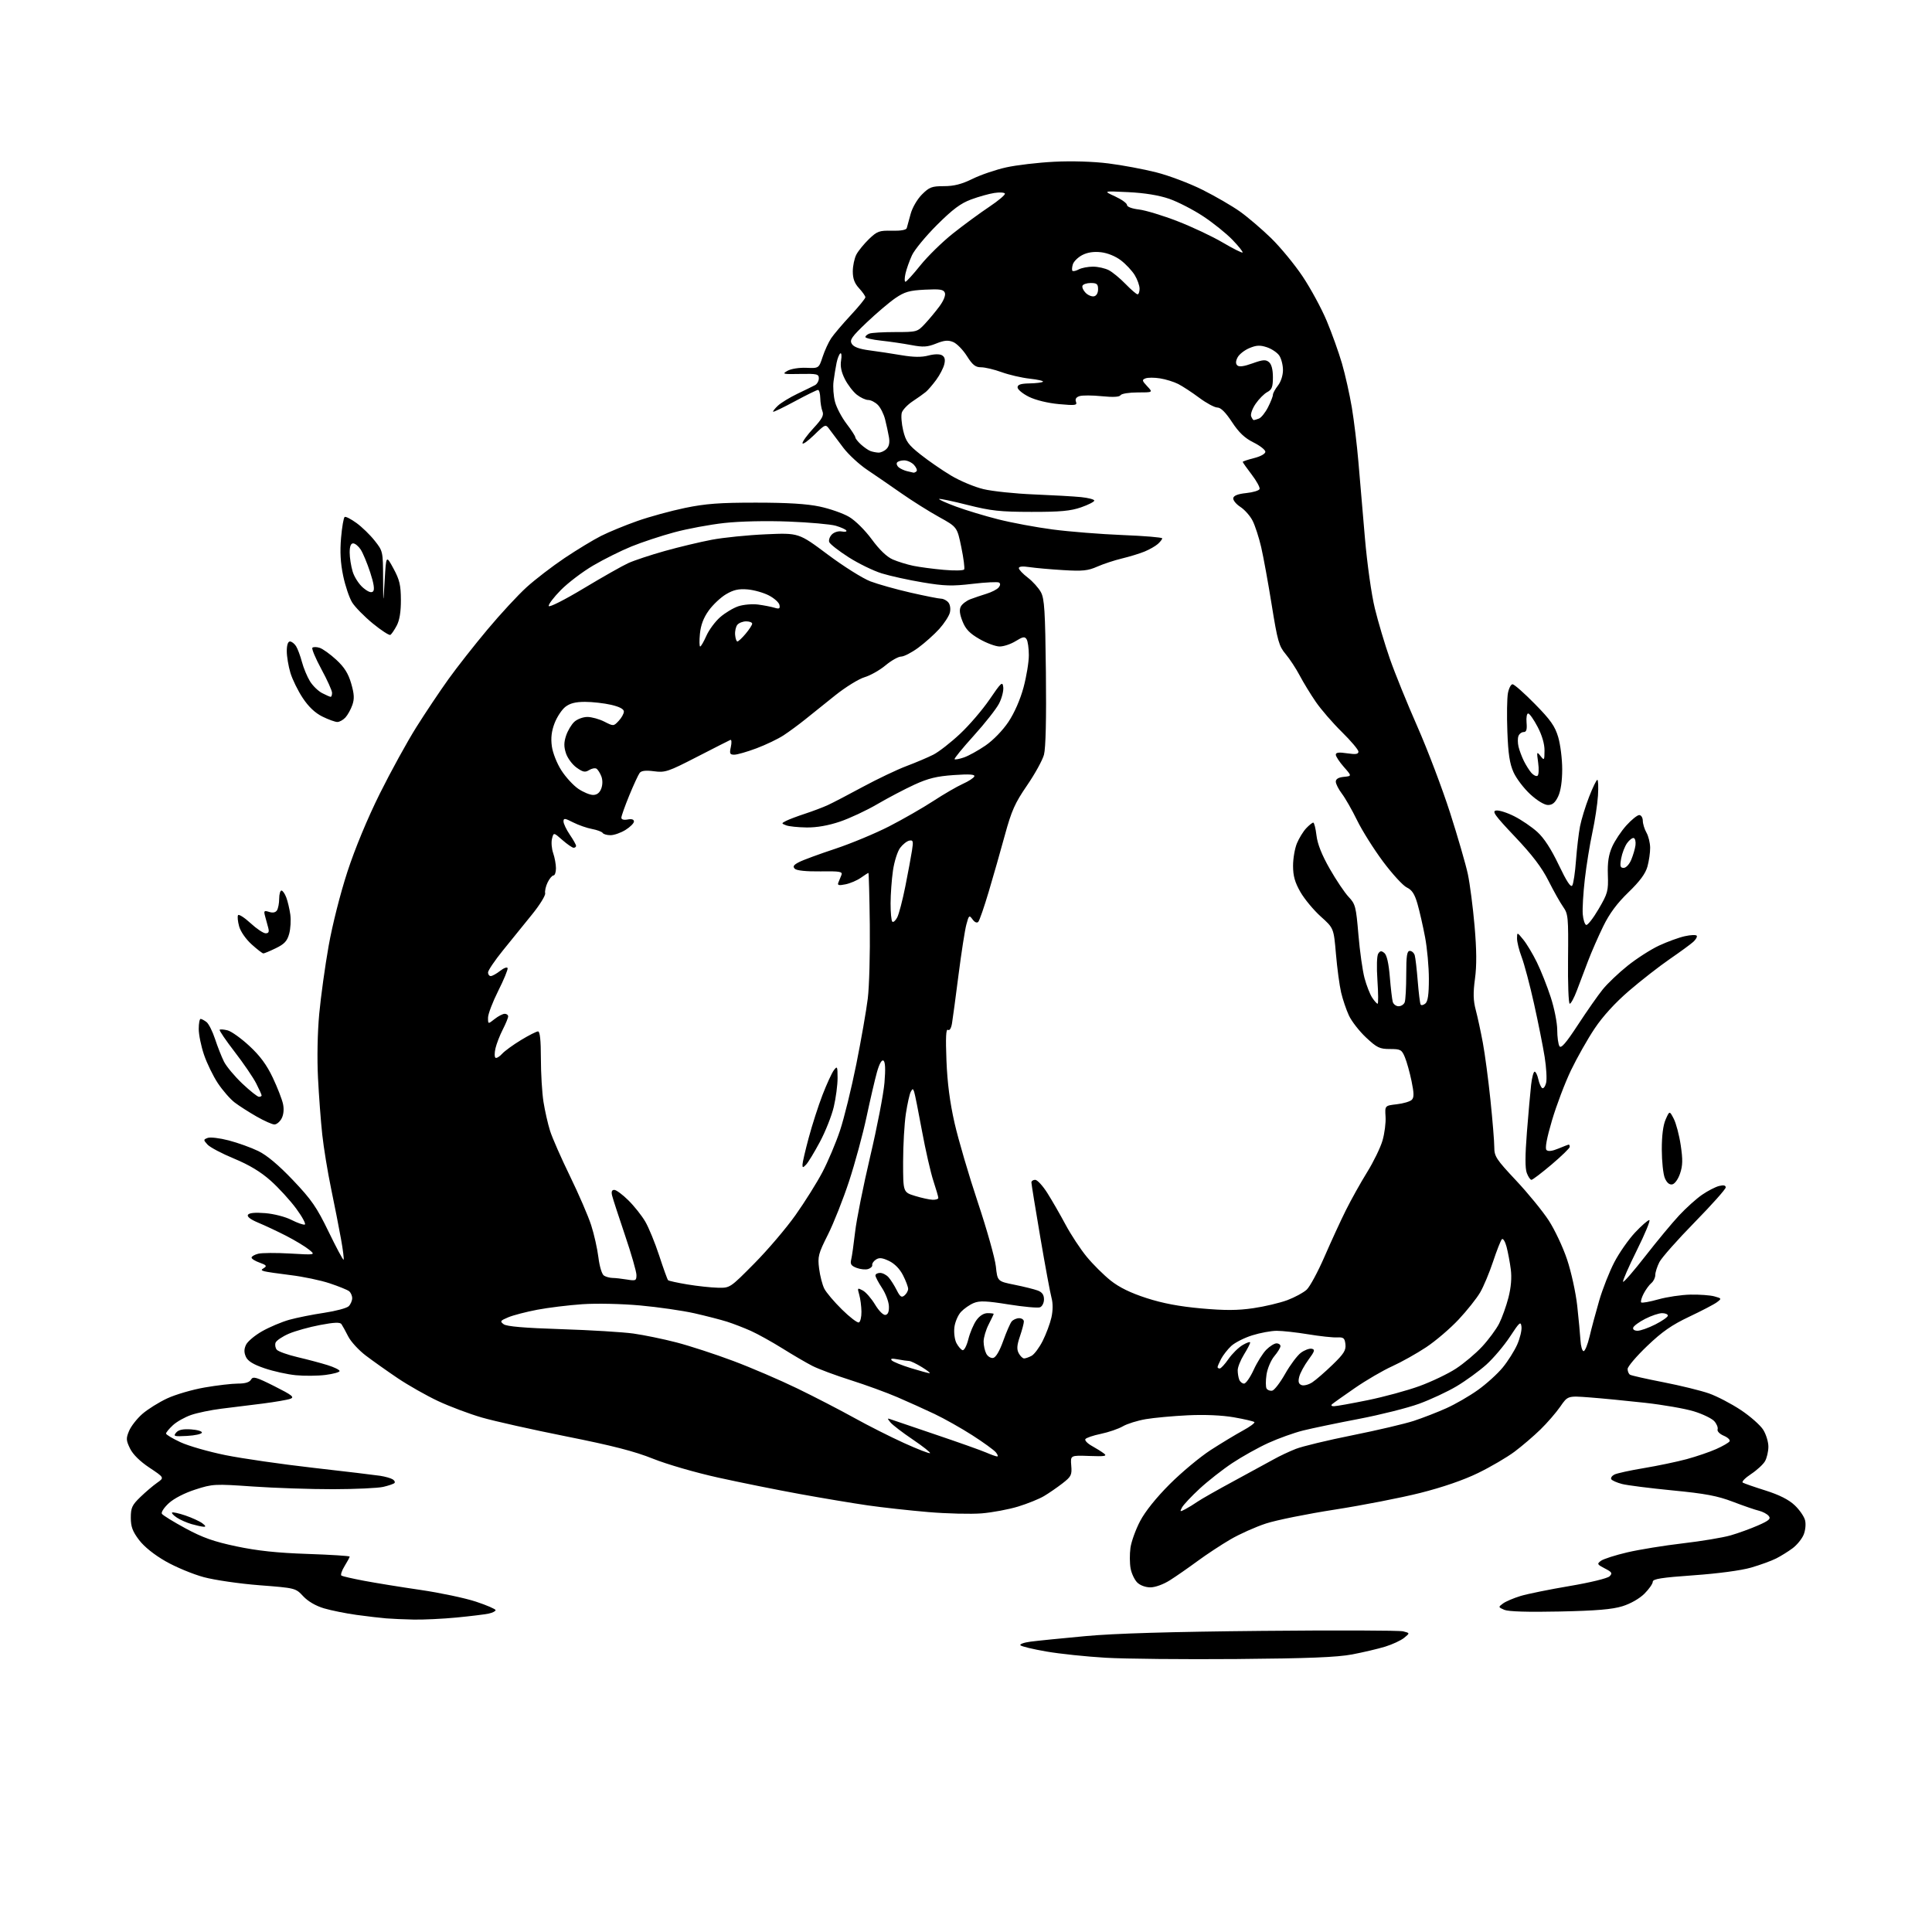 <?xml version="1.0" encoding="UTF-8" standalone="no"?>
<svg 
  version="1.1" 
  xmlns="http://www.w3.org/2000/svg" 
  xmlns:xlink="http://www.w3.org/1999/xlink" 
  xmlns:svg="http://www.w3.org/2000/svg"
  xmlns:rdf="http://www.w3.org/1999/02/22-rdf-syntax-ns#"
  xmlns:cc="http://creativecommons.org/ns#"
  xmlns:dc="http://purl.org/dc/elements/1.1/"
  viewBox="0 0 768 768"
  width="768"
  height="768"
>
<style>svg {background-color: white; }</style>"
<path stroke="none" fill="black" fill-rule="evenodd" d="M491.50,659.49C470.60,659.66 447.20,659.43 439.50,658.98C431.80,658.53 421.23,657.42 416.00,656.51C410.77,655.61 406.12,654.50 405.66,654.04C405.19,653.59 406.99,652.93 409.66,652.58C412.32,652.23 422.15,651.24 431.50,650.38C443.18,649.30 465.16,648.65 501.76,648.30C531.05,648.02 556.25,648.10 557.76,648.48C560.50,649.17 560.50,649.17 558.15,651.08C556.86,652.12 553.48,653.69 550.65,654.56C547.82,655.43 541.90,656.82 537.50,657.66C531.48,658.79 520.09,659.25 491.50,659.49zM164.50,643.81C160.65,643.73 155.70,643.51 153.50,643.33C151.30,643.15 146.01,642.53 141.74,641.95C137.48,641.36 131.65,640.19 128.79,639.34C125.54,638.38 122.44,636.57 120.54,634.54C117.50,631.28 117.49,631.27 103.15,630.16C95.26,629.55 85.29,628.10 80.99,626.94C76.70,625.78 69.89,622.96 65.87,620.66C61.31,618.06 57.33,614.87 55.28,612.17C52.69,608.75 52.00,606.89 52.00,603.30C52.00,599.37 52.50,598.28 55.76,595.13C57.82,593.13 60.83,590.57 62.44,589.44C65.36,587.39 65.36,587.39 59.43,583.44C55.65,580.93 52.85,578.17 51.70,575.83C50.11,572.56 50.06,571.78 51.31,568.81C52.07,566.97 54.44,563.95 56.55,562.09C58.67,560.23 63.13,557.44 66.45,555.89C69.78,554.34 76.50,552.38 81.38,551.54C86.27,550.69 92.21,550.00 94.58,550.00C97.49,550.00 99.19,549.48 99.79,548.41C100.57,547.03 101.78,547.37 109.09,551.04C116.12,554.58 117.16,555.40 115.43,556.04C114.29,556.46 109.34,557.31 104.43,557.94C99.52,558.56 92.12,559.48 88.00,559.98C83.88,560.49 78.46,561.61 75.97,562.47C73.48,563.33 70.21,565.17 68.72,566.56C67.22,567.95 66.00,569.43 66.00,569.86C66.00,570.28 68.59,571.84 71.75,573.31C74.91,574.78 82.96,577.09 89.63,578.44C96.30,579.79 112.05,582.06 124.63,583.49C137.21,584.92 149.13,586.34 151.11,586.65C153.10,586.96 155.34,587.59 156.08,588.05C156.83,588.51 157.15,589.18 156.80,589.53C156.45,589.89 154.44,590.57 152.33,591.06C150.22,591.55 141.26,591.96 132.41,591.98C123.55,591.99 109.22,591.51 100.55,590.91C85.30,589.85 84.55,589.89 77.66,592.11C73.39,593.48 69.16,595.66 67.11,597.54C65.22,599.27 63.98,601.16 64.35,601.75C64.71,602.34 68.94,604.95 73.75,607.55C80.60,611.26 85.00,612.81 94.00,614.71C102.31,616.46 110.15,617.30 122.25,617.71C131.46,618.02 139.00,618.50 139.00,618.77C139.00,619.04 138.09,620.74 136.97,622.55C135.85,624.36 135.30,626.07 135.74,626.34C136.18,626.61 140.23,627.54 144.73,628.39C149.24,629.24 159.32,630.88 167.15,632.02C174.97,633.16 184.89,635.26 189.19,636.68C193.48,638.10 197.00,639.62 197.00,640.05C197.00,640.49 195.76,641.11 194.25,641.43C192.74,641.76 187.00,642.46 181.50,642.99C176.00,643.52 168.35,643.88 164.50,643.81zM620.00,640.60C607.39,640.87 599.62,640.63 598.00,639.94C595.55,638.88 595.54,638.83 597.48,637.40C598.57,636.60 601.72,635.26 604.48,634.42C607.24,633.59 616.00,631.81 623.95,630.47C632.12,629.09 639.01,627.41 639.82,626.61C641.06,625.37 640.80,624.95 637.93,623.47C634.86,621.88 634.75,621.66 636.42,620.43C637.42,619.71 642.11,618.20 646.86,617.09C651.61,615.98 661.56,614.36 668.97,613.50C676.37,612.64 684.92,611.21 687.97,610.33C691.01,609.45 695.92,607.67 698.87,606.37C703.26,604.44 704.03,603.74 703.08,602.60C702.44,601.83 700.70,600.90 699.21,600.54C697.72,600.19 693.05,598.58 688.84,596.97C682.70,594.63 677.91,593.72 664.84,592.46C655.85,591.58 646.83,590.44 644.79,589.91C642.75,589.38 640.83,588.53 640.51,588.02C640.20,587.52 640.74,586.68 641.72,586.17C642.70,585.66 648.00,584.50 653.50,583.59C659.00,582.67 666.65,581.07 670.50,580.03C674.35,578.98 679.62,577.19 682.21,576.03C684.80,574.88 687.19,573.50 687.53,572.95C687.87,572.41 686.83,571.41 685.23,570.73C683.59,570.04 682.52,568.93 682.77,568.19C683.01,567.47 682.41,566.01 681.44,564.93C680.47,563.86 676.84,562.10 673.38,561.04C669.92,559.97 661.11,558.43 653.80,557.62C646.48,556.81 636.61,555.85 631.85,555.49C623.21,554.84 623.21,554.84 620.22,559.17C618.57,561.55 615.04,565.63 612.36,568.24C609.69,570.85 605.05,574.82 602.05,577.07C599.05,579.31 592.53,583.13 587.55,585.55C581.78,588.36 573.44,591.23 564.56,593.47C556.89,595.40 541.64,598.37 530.67,600.08C519.70,601.78 507.35,604.27 503.23,605.62C499.11,606.97 492.75,609.81 489.11,611.94C485.47,614.06 479.57,617.95 476.01,620.57C472.44,623.20 467.52,626.62 465.07,628.17C462.49,629.81 459.21,631.00 457.30,631.00C455.36,631.00 453.20,630.20 452.06,629.06C450.99,627.99 449.80,625.48 449.43,623.48C449.06,621.48 449.03,617.81 449.37,615.32C449.71,612.84 451.44,608.03 453.22,604.65C455.25,600.78 459.64,595.32 465.03,589.93C469.75,585.22 477.05,579.15 481.24,576.43C485.44,573.72 491.20,570.24 494.04,568.69C496.89,567.15 498.95,565.62 498.63,565.30C498.32,564.98 494.65,564.13 490.48,563.40C485.74,562.58 478.90,562.28 472.20,562.60C466.32,562.88 458.80,563.57 455.50,564.13C452.20,564.69 448.08,565.97 446.35,566.98C444.61,567.99 440.68,569.34 437.61,569.98C434.55,570.61 431.77,571.56 431.45,572.08C431.13,572.59 432.28,573.80 434.01,574.76C435.74,575.72 437.90,577.07 438.82,577.77C440.22,578.83 439.24,579.00 433.00,578.77C425.50,578.50 425.50,578.50 425.84,582.60C426.15,586.33 425.84,586.95 422.34,589.67C420.23,591.30 416.93,593.58 415.00,594.72C413.07,595.87 408.44,597.74 404.71,598.88C400.97,600.02 394.45,601.24 390.21,601.59C385.97,601.93 376.43,601.70 369.00,601.07C361.57,600.44 350.77,599.25 345.00,598.42C339.23,597.59 327.07,595.56 318.00,593.91C308.93,592.26 294.30,589.32 285.50,587.37C276.63,585.42 265.10,582.08 259.62,579.88C252.26,576.92 243.45,574.66 225.12,571.00C211.58,568.30 196.45,564.91 191.51,563.48C186.56,562.04 178.75,559.10 174.15,556.95C169.55,554.79 162.35,550.71 158.14,547.88C153.94,545.05 148.21,540.99 145.41,538.86C142.61,536.74 139.46,533.31 138.42,531.25C137.37,529.19 136.17,526.99 135.74,526.37C135.17,525.55 132.91,525.63 127.23,526.71C122.98,527.51 117.39,529.07 114.82,530.17C112.25,531.28 109.88,532.88 109.55,533.72C109.23,534.56 109.44,535.83 110.02,536.53C110.61,537.23 114.33,538.56 118.29,539.49C122.26,540.42 127.64,541.85 130.25,542.67C132.86,543.49 135.00,544.54 135.00,545.01C135.00,545.47 132.46,546.17 129.37,546.56C126.27,546.95 120.98,547.00 117.62,546.67C114.25,546.35 108.65,545.11 105.18,543.92C100.70,542.40 98.53,541.07 97.76,539.38C96.98,537.67 96.98,536.33 97.77,534.62C98.36,533.30 101.25,530.87 104.18,529.20C107.10,527.54 111.97,525.48 115.00,524.63C118.03,523.79 124.27,522.54 128.87,521.86C133.47,521.17 137.86,520.00 138.62,519.24C139.38,518.48 140.00,517.04 140.00,516.05C140.00,515.06 139.44,513.80 138.75,513.26C138.06,512.72 134.58,511.31 131.02,510.13C127.45,508.94 120.48,507.48 115.52,506.88C110.56,506.28 105.84,505.58 105.03,505.34C103.73,504.95 103.73,504.78 105.03,503.98C106.18,503.27 105.79,502.83 103.25,501.94C101.46,501.31 100.00,500.41 100.00,499.92C100.00,499.44 101.19,498.74 102.64,498.38C104.09,498.01 109.82,497.98 115.39,498.30C125.50,498.89 125.50,498.89 122.78,496.70C121.28,495.49 117.23,493.05 113.78,491.27C110.32,489.50 105.33,487.15 102.68,486.05C99.60,484.77 98.11,483.63 98.56,482.90C99.03,482.14 101.38,481.92 105.42,482.24C108.87,482.52 113.44,483.69 115.85,484.93C118.22,486.13 120.60,486.97 121.16,486.78C121.71,486.60 120.18,483.75 117.76,480.46C115.34,477.17 110.77,472.17 107.60,469.35C103.64,465.82 99.11,463.09 93.05,460.57C88.20,458.57 83.45,456.05 82.48,454.98C80.81,453.13 80.81,453.01 82.56,452.34C83.56,451.95 87.34,452.40 90.94,453.34C94.55,454.28 99.83,456.18 102.67,457.56C106.09,459.22 110.75,463.13 116.46,469.13C123.85,476.90 125.88,479.84 130.64,489.66C133.70,495.97 136.37,500.96 136.58,500.75C136.80,500.54 136.33,496.79 135.54,492.43C134.76,488.07 132.99,479.10 131.62,472.50C130.25,465.90 128.66,456.23 128.10,451.00C127.53,445.77 126.77,435.65 126.41,428.50C126.01,420.78 126.21,410.42 126.90,403.00C127.54,396.12 129.22,383.98 130.64,376.00C132.12,367.65 135.29,355.14 138.11,346.50C141.14,337.24 146.06,325.38 150.97,315.50C155.35,306.70 161.90,294.77 165.54,289.00C169.17,283.23 174.89,274.68 178.25,270.00C181.60,265.32 188.58,256.44 193.76,250.26C198.93,244.07 205.94,236.50 209.34,233.42C212.73,230.34 219.52,225.13 224.43,221.83C229.34,218.54 235.87,214.58 238.93,213.04C241.99,211.49 248.47,208.83 253.31,207.12C258.16,205.41 266.71,203.07 272.31,201.91C280.47,200.22 286.09,199.80 300.50,199.81C313.02,199.81 320.74,200.28 325.86,201.37C329.91,202.23 335.16,204.07 337.52,205.46C339.99,206.91 343.84,210.73 346.54,214.39C349.57,218.53 352.53,221.37 354.87,222.39C356.87,223.26 360.52,224.39 363.00,224.91C365.48,225.42 370.93,226.15 375.13,226.52C379.32,226.90 382.98,226.83 383.27,226.36C383.55,225.89 383.04,221.90 382.13,217.50C380.48,209.50 380.48,209.50 373.26,205.50C369.29,203.30 362.54,199.06 358.27,196.07C354.00,193.08 347.91,188.90 344.75,186.78C341.58,184.66 337.31,180.72 335.25,178.01C333.19,175.31 330.75,172.06 329.83,170.80C328.17,168.50 328.17,168.50 323.58,172.96C321.06,175.41 319.00,176.85 319.00,176.17C319.00,175.48 320.97,172.80 323.37,170.21C326.80,166.51 327.57,165.07 326.94,163.50C326.50,162.40 326.11,160.04 326.07,158.25C326.03,156.46 325.63,155.00 325.17,155.00C324.72,155.00 320.59,157.02 316.00,159.50C311.42,161.97 307.51,163.85 307.33,163.67C307.16,163.49 308.02,162.40 309.25,161.25C310.49,160.09 313.98,157.97 317.00,156.52C320.02,155.08 323.18,153.53 324.00,153.09C324.82,152.64 325.50,151.43 325.50,150.39C325.50,148.69 324.74,148.52 318.04,148.65C311.18,148.79 310.77,148.69 313.04,147.40C314.43,146.61 317.67,146.09 320.50,146.21C325.50,146.42 325.50,146.42 327.00,141.87C327.82,139.37 329.35,136.05 330.38,134.49C331.42,132.94 334.91,128.82 338.13,125.36C341.36,121.89 344.00,118.65 344.00,118.17C344.00,117.69 342.87,116.08 341.50,114.59C339.70,112.65 339.00,110.78 339.00,107.90C339.00,105.70 339.64,102.69 340.41,101.20C341.19,99.72 343.45,96.95 345.42,95.04C348.70,91.90 349.52,91.60 354.57,91.72C358.07,91.80 360.24,91.41 360.45,90.67C360.63,90.03 361.32,87.50 361.99,85.05C362.68,82.52 364.63,79.17 366.50,77.30C369.42,74.38 370.42,74.00 375.24,74.00C379.22,74.00 382.27,73.22 386.59,71.10C389.84,69.50 395.86,67.45 399.96,66.54C404.06,65.63 412.65,64.62 419.05,64.30C426.05,63.94 434.61,64.21 440.58,64.96C446.04,65.64 454.62,67.24 459.65,68.52C464.68,69.79 472.97,72.92 478.06,75.48C483.15,78.03 489.84,81.91 492.91,84.10C495.98,86.28 501.54,91.03 505.26,94.64C508.97,98.26 514.62,105.11 517.81,109.88C521.00,114.65 525.31,122.59 527.38,127.53C529.45,132.46 532.18,140.10 533.46,144.50C534.74,148.90 536.50,156.78 537.38,162.00C538.25,167.22 539.42,176.90 539.98,183.50C540.53,190.10 541.70,203.74 542.57,213.80C543.47,224.20 545.17,236.30 546.51,241.80C547.81,247.14 550.50,256.17 552.49,261.87C554.48,267.58 559.42,279.74 563.46,288.90C567.49,298.06 573.32,313.41 576.41,323.03C579.49,332.64 582.68,343.65 583.50,347.50C584.31,351.35 585.51,360.59 586.16,368.04C586.99,377.60 587.04,383.77 586.33,389.04C585.56,394.73 585.63,397.69 586.64,401.50C587.37,404.25 588.63,410.10 589.45,414.50C590.27,418.90 591.63,429.12 592.47,437.22C593.31,445.32 594.00,453.76 594.00,455.99C594.00,459.69 594.73,460.81 602.66,469.26C607.43,474.34 613.27,481.50 615.65,485.16C618.03,488.82 621.32,495.81 622.95,500.70C624.59,505.60 626.40,513.85 626.97,519.05C627.54,524.25 628.12,530.42 628.26,532.77C628.39,535.11 628.95,537.06 629.50,537.10C630.05,537.13 631.11,534.53 631.87,531.33C632.62,528.12 634.35,521.67 635.71,517.00C637.07,512.33 639.79,505.44 641.74,501.71C643.69,497.97 647.39,492.69 649.95,489.96C652.51,487.23 655.06,485.00 655.62,485.00C656.18,485.00 653.95,490.41 650.67,497.01C647.38,503.62 644.92,509.26 645.20,509.53C645.48,509.81 649.48,505.19 654.09,499.27C658.70,493.35 664.73,486.08 667.49,483.13C670.24,480.18 674.34,476.49 676.60,474.94C678.85,473.39 681.89,471.82 683.35,471.45C685.15,471.00 686.00,471.18 686.00,472.02C686.00,472.70 680.44,478.94 673.64,485.88C666.84,492.82 660.54,499.94 659.64,501.70C658.74,503.46 658.00,505.77 658.00,506.83C658.00,507.89 657.30,509.34 656.43,510.05C655.57,510.77 654.19,512.67 653.36,514.27C652.53,515.87 652.10,517.43 652.40,517.73C652.70,518.03 655.77,517.49 659.21,516.52C662.66,515.55 668.41,514.70 671.99,514.63C675.57,514.56 679.85,514.87 681.50,515.33C684.42,516.14 684.44,516.20 682.50,517.66C681.40,518.49 676.45,521.07 671.50,523.41C664.55,526.70 660.74,529.35 654.75,535.08C650.48,539.16 647.00,543.26 647.00,544.19C647.00,545.12 647.43,546.15 647.96,546.47C648.48,546.80 654.44,548.14 661.21,549.46C667.97,550.78 676.12,552.78 679.32,553.90C682.52,555.02 688.23,558.00 692.01,560.51C695.79,563.02 699.81,566.58 700.94,568.41C702.07,570.24 702.98,573.26 702.96,575.12C702.95,576.98 702.35,579.54 701.65,580.80C700.95,582.07 698.45,584.38 696.10,585.94C693.74,587.49 692.24,589.03 692.77,589.36C693.29,589.68 697.36,591.10 701.82,592.50C707.29,594.23 711.05,596.13 713.39,598.34C715.30,600.13 717.17,602.83 717.54,604.32C717.93,605.86 717.68,608.36 716.97,610.08C716.27,611.75 714.31,614.17 712.60,615.44C710.90,616.72 707.95,618.55 706.06,619.51C704.16,620.47 699.66,622.11 696.06,623.15C692.17,624.28 682.89,625.52 673.25,626.20C660.41,627.11 657.00,627.65 657.00,628.78C657.00,629.56 655.51,631.69 653.70,633.50C651.73,635.47 648.19,637.49 644.95,638.50C640.88,639.76 634.56,640.29 620.00,640.60zM80.94,606.91C80.15,606.86 77.98,606.38 76.12,605.85C74.26,605.31 71.66,604.17 70.34,603.30C69.02,602.44 68.15,601.52 68.40,601.26C68.66,601.01 71.04,601.53 73.69,602.43C76.33,603.33 79.37,604.73 80.44,605.53C81.78,606.54 81.93,606.97 80.94,606.91zM471.17,599.93C472.45,599.26 474.65,597.91 476.05,596.93C477.45,595.95 483.98,592.25 490.55,588.70C497.12,585.15 504.27,581.25 506.44,580.04C508.61,578.82 512.50,576.98 515.10,575.96C517.69,574.94 527.84,572.49 537.66,570.53C547.47,568.56 558.42,565.99 562.00,564.82C565.58,563.64 571.39,561.39 574.92,559.80C578.46,558.22 584.11,554.96 587.48,552.55C590.86,550.14 595.30,546.12 597.35,543.61C599.41,541.11 602.00,537.00 603.11,534.49C604.22,531.98 604.99,528.78 604.81,527.38C604.53,525.12 604.04,525.55 600.25,531.33C597.91,534.90 593.67,539.91 590.83,542.47C587.98,545.02 582.67,548.89 579.02,551.06C575.37,553.23 568.66,556.36 564.10,558.02C559.55,559.68 548.77,562.39 540.16,564.04C531.55,565.68 521.58,567.76 518.00,568.65C514.42,569.54 508.21,571.77 504.19,573.60C500.17,575.43 493.72,579.03 489.85,581.60C485.98,584.17 480.14,588.76 476.86,591.79C473.59,594.82 470.45,598.16 469.88,599.22C468.93,601.00 469.04,601.05 471.17,599.93zM396.37,578.96C396.85,578.98 396.63,578.25 395.87,577.33C395.12,576.41 390.90,573.35 386.50,570.53C382.10,567.71 375.35,563.91 371.50,562.08C367.65,560.25 361.00,557.25 356.73,555.41C352.45,553.56 344.09,550.52 338.14,548.63C332.20,546.75 325.35,544.20 322.93,542.97C320.51,541.73 315.15,538.60 311.02,536.01C306.88,533.43 301.25,530.30 298.50,529.06C295.75,527.83 291.48,526.18 289.00,525.39C286.52,524.61 280.68,523.10 276.00,522.04C271.32,520.99 261.65,519.59 254.50,518.94C247.08,518.27 237.23,518.06 231.54,518.44C226.07,518.82 217.98,519.80 213.57,520.64C209.15,521.48 203.96,522.83 202.02,523.65C198.84,524.99 198.67,525.25 200.22,526.41C201.42,527.29 208.44,527.89 223.04,528.36C234.64,528.73 247.57,529.52 251.77,530.10C255.97,530.69 263.70,532.28 268.93,533.64C274.17,535.00 284.32,538.31 291.48,541.00C298.64,543.68 310.12,548.62 317.00,551.96C323.88,555.30 334.00,560.54 339.50,563.59C345.00,566.65 353.94,571.17 359.37,573.63C364.79,576.09 369.44,577.89 369.70,577.64C369.95,577.38 366.85,574.94 362.80,572.20C358.75,569.47 354.78,566.42 353.97,565.43C352.67,563.84 352.68,563.69 354.00,564.18C354.82,564.48 362.93,567.24 372.00,570.30C381.07,573.36 390.07,576.56 392.00,577.40C393.93,578.24 395.89,578.94 396.37,578.96zM74.34,570.80C69.23,571.08 68.80,570.95 69.99,569.51C70.94,568.37 72.65,567.99 75.91,568.20C78.44,568.37 80.39,568.95 80.26,569.50C80.13,570.05 77.47,570.64 74.34,570.80zM530.25,559.00C531.16,559.00 537.21,557.91 543.70,556.59C550.19,555.26 559.43,552.75 564.23,551.00C569.03,549.25 575.56,546.14 578.73,544.07C581.90,542.01 586.60,538.06 589.16,535.30C591.72,532.54 594.77,528.42 595.93,526.14C597.09,523.86 598.75,519.22 599.63,515.82C600.67,511.73 600.99,507.91 600.56,504.57C600.20,501.78 599.44,497.76 598.88,495.62C598.31,493.48 597.48,492.14 597.01,492.62C596.55,493.11 594.98,497.10 593.52,501.50C592.06,505.90 589.75,511.42 588.38,513.77C587.01,516.12 583.16,520.96 579.83,524.52C576.50,528.08 570.70,533.04 566.95,535.53C563.20,538.02 557.12,541.43 553.44,543.10C549.75,544.77 543.08,548.66 538.62,551.74C534.15,554.82 530.07,557.71 529.55,558.17C528.99,558.66 529.28,559.00 530.25,559.00zM505.72,552.81C506.57,552.64 508.89,549.62 510.88,546.10C512.87,542.58 515.68,538.83 517.12,537.75C518.56,536.68 520.49,535.96 521.42,536.15C522.84,536.45 522.64,537.11 520.12,540.53C518.49,542.75 516.84,545.78 516.47,547.27C515.96,549.28 516.21,550.14 517.40,550.60C518.29,550.94 520.20,550.44 521.65,549.50C523.09,548.55 526.73,545.40 529.72,542.50C534.20,538.17 535.10,536.73 534.83,534.37C534.54,531.88 534.10,531.52 531.50,531.65C529.85,531.73 524.67,531.17 520.00,530.40C515.33,529.63 509.70,529.01 507.50,529.02C505.30,529.02 500.92,529.83 497.77,530.82C494.63,531.80 490.87,533.71 489.43,535.05C487.99,536.40 486.18,538.72 485.40,540.20C484.63,541.69 484.00,543.15 484.00,543.45C484.00,543.75 484.39,544.00 484.86,544.00C485.34,544.00 486.90,542.30 488.34,540.23C489.78,538.15 492.31,535.65 493.98,534.67C495.64,533.69 496.99,533.25 496.97,533.69C496.95,534.14 495.83,536.30 494.47,538.50C493.12,540.70 492.01,543.48 492.01,544.67C492.00,545.86 492.27,547.55 492.61,548.42C492.94,549.29 493.81,550.00 494.53,550.00C495.26,550.00 496.98,547.53 498.36,544.52C499.74,541.50 502.01,537.90 503.39,536.52C504.78,535.13 506.60,534.00 507.45,534.00C508.30,534.00 509.00,534.50 509.00,535.11C509.00,535.71 507.90,537.52 506.56,539.11C505.22,540.70 503.82,544.00 503.46,546.43C503.09,548.87 503.11,551.36 503.49,551.98C503.87,552.60 504.88,552.97 505.72,552.81zM369.50,545.88C370.05,545.91 368.70,544.83 366.50,543.47C364.30,542.12 361.99,541.01 361.38,541.01C360.76,541.00 358.73,540.72 356.88,540.37C354.54,539.93 353.81,540.06 354.50,540.78C355.05,541.35 358.43,542.72 362.00,543.82C365.57,544.92 368.95,545.84 369.50,545.88zM394.81,539.80C395.86,539.60 397.36,537.05 398.79,533.04C400.05,529.50 401.57,526.02 402.16,525.30C402.76,524.59 404.09,524.00 405.12,524.00C406.16,524.00 407.00,524.59 407.00,525.32C407.00,526.05 406.29,528.72 405.43,531.25C404.23,534.77 404.12,536.36 404.96,537.93C405.57,539.07 406.53,540.00 407.10,540.00C407.67,540.00 409.00,539.53 410.07,538.96C411.13,538.39 413.12,535.73 414.48,533.04C415.84,530.35 417.40,526.17 417.95,523.74C418.57,520.96 418.59,518.08 418.00,515.92C417.48,514.04 415.47,503.19 413.53,491.80C411.59,480.42 410.00,470.63 410.00,470.05C410.00,469.47 410.68,469.00 411.51,469.00C412.34,469.00 414.52,471.36 416.34,474.25C418.17,477.14 421.42,482.79 423.58,486.82C425.73,490.84 429.52,496.59 432.00,499.60C434.47,502.60 438.75,506.85 441.50,509.04C444.94,511.77 449.40,513.95 455.77,516.01C462.23,518.10 468.83,519.34 477.52,520.12C486.97,520.96 491.98,520.94 498.18,520.03C502.68,519.38 508.77,517.93 511.73,516.83C514.68,515.72 518.15,513.85 519.43,512.66C520.71,511.47 523.90,505.55 526.53,499.50C529.16,493.45 532.99,485.12 535.05,481.00C537.11,476.88 540.88,470.12 543.43,466.00C545.99,461.88 548.75,456.20 549.57,453.38C550.39,450.57 550.94,446.29 550.78,443.89C550.50,439.51 550.50,439.51 555.25,438.96C557.86,438.66 560.53,437.87 561.20,437.20C562.13,436.27 562.12,434.62 561.11,429.75C560.40,426.31 559.21,422.04 558.46,420.25C557.21,417.25 556.75,417.00 552.51,417.00C548.43,417.00 547.36,416.48 543.04,412.44C540.36,409.93 537.29,405.99 536.22,403.69C535.15,401.39 533.75,397.25 533.11,394.50C532.47,391.75 531.54,384.88 531.06,379.23C530.18,368.96 530.18,368.96 525.02,364.33C522.19,361.78 518.55,357.40 516.94,354.60C514.73,350.74 514.02,348.22 514.01,344.22C514.00,341.31 514.70,337.27 515.55,335.23C516.40,333.19 518.05,330.51 519.22,329.26C520.39,328.02 521.66,327.00 522.04,327.00C522.41,327.00 522.99,329.29 523.32,332.09C523.73,335.53 525.43,339.82 528.58,345.34C531.14,349.83 534.53,354.87 536.11,356.54C538.79,359.37 539.05,360.40 539.99,371.54C540.54,378.12 541.64,385.89 542.42,388.81C543.21,391.73 544.57,395.22 545.45,396.56C546.33,397.90 547.30,399.00 547.62,399.00C547.93,399.00 547.90,394.84 547.55,389.75C547.18,384.31 547.31,379.91 547.88,379.06C548.65,377.92 549.15,377.88 550.32,378.85C551.28,379.65 552.03,382.96 552.47,388.29C552.84,392.81 553.37,397.29 553.64,398.25C553.91,399.21 554.96,400.00 555.96,400.00C556.96,400.00 558.06,399.29 558.39,398.42C558.73,397.55 559.00,392.60 559.00,387.42C559.00,379.91 559.29,378.00 560.43,378.00C561.22,378.00 562.10,378.79 562.38,379.75C562.66,380.71 563.20,385.32 563.57,390.00C563.95,394.68 564.46,398.86 564.72,399.30C564.97,399.74 565.81,399.57 566.59,398.93C567.60,398.08 568.00,395.33 568.00,389.13C568.00,384.38 567.32,376.90 566.48,372.50C565.65,368.10 564.29,362.16 563.47,359.30C562.35,355.39 561.29,353.77 559.24,352.79C557.73,352.08 553.48,347.44 549.79,342.50C546.10,337.55 541.45,330.16 539.46,326.07C537.46,321.98 534.74,317.22 533.41,315.48C532.09,313.74 531.00,311.59 531.00,310.72C531.00,309.66 532.07,309.02 534.20,308.81C537.40,308.50 537.40,308.50 534.20,304.87C532.44,302.87 531.00,300.68 531.00,300.00C531.00,299.11 532.24,298.96 535.50,299.45C538.93,299.96 540.00,299.80 540.00,298.78C540.00,298.05 537.03,294.53 533.41,290.97C529.79,287.41 525.12,282.02 523.05,279.00C520.97,275.98 518.09,271.25 516.64,268.50C515.19,265.75 512.68,261.93 511.06,260.00C508.41,256.86 507.84,254.84 505.53,240.50C504.12,231.70 502.23,221.35 501.34,217.50C500.45,213.65 498.91,208.93 497.93,207.00C496.95,205.07 494.76,202.60 493.06,201.50C491.36,200.40 490.09,198.82 490.24,198.00C490.43,196.99 492.14,196.34 495.43,196.00C498.13,195.72 500.51,195.00 500.71,194.38C500.91,193.76 499.49,191.17 497.54,188.62C495.59,186.07 494.00,183.82 494.00,183.61C494.00,183.41 496.02,182.73 498.50,182.10C501.11,181.45 503.00,180.39 503.00,179.59C503.00,178.83 500.86,177.15 498.25,175.86C494.78,174.13 492.48,171.95 489.72,167.75C487.19,163.90 485.28,162.00 483.93,162.00C482.82,162.00 479.57,160.25 476.71,158.12C473.84,155.98 470.08,153.52 468.35,152.64C466.63,151.77 463.38,150.76 461.14,150.41C458.91,150.05 456.32,150.05 455.39,150.40C453.88,150.98 453.95,151.32 456.02,153.53C458.35,156.00 458.35,156.00 452.23,156.00C448.87,156.00 445.81,156.49 445.44,157.09C445.00,157.82 442.50,157.95 437.97,157.50C434.22,157.12 430.25,157.10 429.13,157.46C427.78,157.89 427.31,158.64 427.72,159.71C428.27,161.13 427.49,161.24 420.92,160.64C416.48,160.23 411.69,159.06 409.00,157.73C406.52,156.50 404.50,154.82 404.50,154.00C404.50,152.89 405.74,152.48 409.26,152.41C411.87,152.36 414.28,152.06 414.59,151.74C414.91,151.42 412.54,150.88 409.33,150.53C406.13,150.17 401.10,149.01 398.16,147.94C395.22,146.87 391.55,146.00 390.00,146.00C387.75,146.00 386.61,145.10 384.35,141.52C382.79,139.06 380.35,136.56 378.92,135.97C376.89,135.13 375.39,135.26 372.12,136.57C368.61,137.97 367.00,138.07 362.21,137.16C359.07,136.57 353.69,135.78 350.25,135.41C346.81,135.04 344.00,134.40 344.00,133.98C344.00,133.56 344.71,132.94 345.58,132.61C346.45,132.27 351.09,132.00 355.89,132.00C364.44,132.00 364.67,131.94 367.65,128.75C369.32,126.96 371.94,123.82 373.46,121.76C375.11,119.52 375.97,117.37 375.60,116.40C375.09,115.06 373.71,114.85 367.64,115.15C361.48,115.46 359.59,116.01 355.92,118.51C353.52,120.16 348.39,124.51 344.52,128.19C338.52,133.91 337.66,135.14 338.60,136.69C339.36,137.93 341.57,138.74 345.60,139.27C348.85,139.69 354.58,140.56 358.35,141.20C363.15,142.01 366.34,142.05 369.02,141.34C371.30,140.73 373.47,140.68 374.42,141.21C375.55,141.85 375.83,142.89 375.37,144.80C375.02,146.29 373.58,149.07 372.16,151.00C370.74,152.93 368.89,155.08 368.04,155.79C367.19,156.50 364.85,158.17 362.83,159.50C360.81,160.83 358.86,162.87 358.49,164.02C358.13,165.17 358.37,168.38 359.03,171.14C360.07,175.44 361.04,176.80 365.87,180.63C368.97,183.10 374.43,186.87 378.00,189.01C381.57,191.16 387.43,193.61 391.00,194.45C394.57,195.30 403.57,196.24 411.00,196.54C418.43,196.84 426.86,197.32 429.75,197.61C432.64,197.91 435.00,198.53 435.00,198.99C435.00,199.46 432.64,200.66 429.75,201.67C425.58,203.12 421.51,203.50 410.00,203.48C397.53,203.47 393.97,203.08 384.60,200.72C378.61,199.20 373.53,198.14 373.31,198.35C373.10,198.57 376.11,199.92 380.00,201.36C383.88,202.80 391.44,205.09 396.78,206.44C402.13,207.80 411.90,209.62 418.50,210.48C425.10,211.35 437.59,212.34 446.25,212.69C454.91,213.03 462.00,213.62 462.00,214.00C462.00,214.38 461.21,215.39 460.25,216.25C459.29,217.10 456.93,218.45 455.00,219.24C453.07,220.04 449.04,221.27 446.04,221.99C443.03,222.71 438.59,224.18 436.18,225.24C432.49,226.88 430.33,227.10 422.65,226.63C417.62,226.33 411.59,225.79 409.25,225.44C406.53,225.02 405.00,225.17 405.00,225.84C405.00,226.42 406.60,228.12 408.56,229.61C410.52,231.11 412.86,233.72 413.78,235.41C415.19,238.04 415.48,242.81 415.76,267.24C415.97,285.68 415.69,297.42 415.00,299.99C414.41,302.19 411.37,307.70 408.25,312.24C403.44,319.25 402.11,322.24 399.44,332.00C397.71,338.32 394.83,348.45 393.02,354.50C391.22,360.55 389.36,365.93 388.88,366.45C388.35,367.02 387.46,366.65 386.60,365.47C385.29,363.67 385.13,363.80 384.14,367.53C383.55,369.71 382.16,378.70 381.03,387.50C379.91,396.30 378.74,404.98 378.44,406.78C378.11,408.79 377.48,409.80 376.81,409.38C376.04,408.91 375.87,412.46 376.23,421.61C376.58,430.50 377.59,438.22 379.47,446.50C380.98,453.10 385.14,467.27 388.72,478.00C392.30,488.73 395.52,500.16 395.87,503.42C396.50,509.34 396.50,509.34 403.28,510.71C407.01,511.46 411.18,512.50 412.53,513.01C414.27,513.67 415.00,514.71 415.00,516.51C415.00,517.92 414.29,519.34 413.41,519.67C412.54,520.01 406.91,519.49 400.89,518.53C392.10,517.12 389.39,517.01 387.08,517.97C385.49,518.62 383.22,520.21 382.02,521.48C380.82,522.76 379.63,525.54 379.38,527.65C379.13,529.78 379.50,532.58 380.21,533.92C380.92,535.25 382.00,536.51 382.62,536.71C383.25,536.92 384.27,535.00 384.93,532.36C385.58,529.77 387.02,526.37 388.13,524.82C389.39,523.05 391.04,522.00 392.57,522.00C393.91,522.00 395.00,522.13 395.00,522.29C395.00,522.45 394.10,524.34 393.00,526.50C391.90,528.66 391.00,531.71 391.00,533.28C391.00,534.85 391.48,537.03 392.07,538.13C392.65,539.22 393.89,539.98 394.81,539.80zM650.95,529.00C652.11,529.00 655.30,527.87 658.03,526.48C660.76,525.10 663.00,523.52 663.00,522.98C663.00,522.44 661.97,522.00 660.71,522.00C659.45,522.00 656.44,523.01 654.01,524.25C651.59,525.49 649.43,527.06 649.22,527.75C648.99,528.48 649.72,529.00 650.95,529.00zM341.40,525.69C342.00,525.49 342.47,523.56 342.44,521.41C342.41,519.26 342.01,516.21 341.55,514.64C340.77,511.92 340.83,511.84 342.96,512.98C344.18,513.63 346.38,516.15 347.84,518.57C349.38,521.12 351.13,522.86 352.00,522.70C353.01,522.52 353.45,521.36 353.35,519.16C353.26,517.36 352.02,514.12 350.60,511.97C349.17,509.81 348.00,507.58 348.00,507.02C348.00,506.46 348.83,506.00 349.85,506.00C350.86,506.00 352.38,506.79 353.22,507.75C354.07,508.71 355.52,510.99 356.44,512.82C357.82,515.54 358.39,515.92 359.56,514.95C360.35,514.29 361.00,513.12 361.00,512.34C361.00,511.56 360.08,509.12 358.96,506.93C357.68,504.41 355.62,502.31 353.41,501.25C350.72,499.97 349.49,499.84 348.20,500.70C347.26,501.31 346.60,502.28 346.73,502.85C346.86,503.41 346.13,504.14 345.11,504.46C344.10,504.79 342.03,504.58 340.53,504.01C338.35,503.18 337.91,502.51 338.36,500.70C338.67,499.45 339.37,494.51 339.92,489.72C340.46,484.93 343.16,471.44 345.91,459.75C348.67,448.06 351.22,434.85 351.59,430.39C352.05,424.92 351.91,422.06 351.17,421.61C350.48,421.18 349.53,422.90 348.60,426.21C347.79,429.12 345.92,437.12 344.46,444.00C343.00,450.88 339.88,462.35 337.54,469.50C335.19,476.65 331.40,486.23 329.11,490.79C325.29,498.39 325.00,499.50 325.61,504.29C325.97,507.15 326.90,510.74 327.67,512.26C328.43,513.78 331.59,517.50 334.68,520.54C337.76,523.58 340.79,525.90 341.40,525.69zM285.35,511.89C290.20,512.00 290.20,512.00 299.85,502.25C305.16,496.89 312.54,488.23 316.24,483.00C319.94,477.77 324.76,470.09 326.94,465.92C329.13,461.75 332.27,454.33 333.91,449.42C335.55,444.51 338.47,432.62 340.40,423.00C342.33,413.38 344.38,401.64 344.96,396.91C345.54,392.19 345.90,379.03 345.76,367.66C345.62,356.30 345.37,347.00 345.21,347.00C345.05,347.00 343.70,347.86 342.21,348.92C340.72,349.98 337.97,351.15 336.10,351.53C333.44,352.07 332.82,351.93 333.25,350.86C333.56,350.11 334.10,348.77 334.46,347.89C335.03,346.47 334.02,346.28 326.11,346.39C320.45,346.46 316.67,346.07 315.94,345.34C315.05,344.45 315.45,343.82 317.64,342.70C319.21,341.88 325.68,339.50 332.00,337.41C338.32,335.31 348.00,331.28 353.50,328.46C359.00,325.63 366.88,321.11 371.01,318.41C375.14,315.71 380.40,312.66 382.70,311.62C385.00,310.59 387.08,309.24 387.31,308.62C387.62,307.82 385.31,307.67 379.12,308.10C372.38,308.57 368.98,309.40 363.50,311.91C359.65,313.68 353.00,317.17 348.73,319.67C344.46,322.17 337.78,325.29 333.89,326.61C329.27,328.17 324.67,328.98 320.65,328.93C317.27,328.89 313.61,328.51 312.52,328.09C310.55,327.32 310.55,327.31 312.52,326.29C313.61,325.73 316.98,324.46 320.00,323.47C323.02,322.48 327.07,320.95 329.00,320.07C330.93,319.19 337.24,315.90 343.04,312.76C348.84,309.63 356.65,305.91 360.38,304.51C364.12,303.10 368.92,301.06 371.06,299.97C373.19,298.88 377.93,295.19 381.59,291.76C385.26,288.34 390.56,282.15 393.38,278.02C398.02,271.21 398.53,270.75 398.81,273.17C398.98,274.64 398.23,277.57 397.14,279.67C396.06,281.78 391.54,287.52 387.10,292.43C382.66,297.34 379.22,301.55 379.46,301.79C379.70,302.03 381.38,301.72 383.20,301.09C385.01,300.47 388.86,298.34 391.75,296.36C394.82,294.25 398.60,290.35 400.87,286.96C403.24,283.41 405.56,278.11 406.87,273.27C408.04,268.92 408.99,263.14 408.98,260.43C408.98,257.72 408.57,254.87 408.09,254.11C407.36,252.95 406.61,253.08 403.73,254.86C401.83,256.04 398.97,257.00 397.38,256.99C395.80,256.99 392.20,255.66 389.38,254.04C385.47,251.80 383.87,250.14 382.62,247.01C381.47,244.12 381.27,242.37 381.95,241.09C382.49,240.09 384.18,238.80 385.71,238.21C387.25,237.63 390.15,236.64 392.17,236.02C394.19,235.40 396.35,234.29 396.97,233.54C397.69,232.67 397.74,231.96 397.12,231.57C396.58,231.24 391.83,231.47 386.57,232.09C378.48,233.05 375.43,232.96 366.80,231.51C361.18,230.58 353.85,228.96 350.51,227.93C347.17,226.90 341.23,224.00 337.32,221.50C333.40,218.99 329.94,216.29 329.64,215.50C329.33,214.71 329.81,213.33 330.70,212.44C331.62,211.52 333.31,211.02 334.63,211.27C335.90,211.51 336.71,211.34 336.43,210.89C336.16,210.44 334.26,209.59 332.21,208.99C330.17,208.40 321.75,207.65 313.50,207.33C304.64,206.98 294.20,207.21 288.00,207.89C282.23,208.52 273.23,210.19 268.00,211.61C262.77,213.02 255.12,215.55 251.00,217.23C246.88,218.91 240.04,222.31 235.82,224.79C231.59,227.27 225.80,231.66 222.95,234.55C220.10,237.44 217.93,240.30 218.14,240.91C218.34,241.53 224.44,238.45 232.00,233.90C239.43,229.43 247.42,224.90 249.76,223.84C252.11,222.77 258.63,220.61 264.26,219.03C269.89,217.45 278.30,215.44 282.95,214.56C287.60,213.68 297.27,212.70 304.45,212.39C317.50,211.81 317.50,211.81 329.00,220.41C335.32,225.14 342.98,229.95 346.00,231.10C349.02,232.25 356.23,234.27 362.00,235.59C367.77,236.90 373.23,237.99 374.13,237.99C375.02,238.00 376.31,238.67 376.99,239.49C377.70,240.35 377.95,242.05 377.59,243.51C377.24,244.91 375.33,247.84 373.36,250.03C371.38,252.21 367.62,255.58 365.00,257.50C362.38,259.43 359.32,261.00 358.21,261.00C357.10,261.00 354.31,262.57 352.02,264.48C349.73,266.40 345.97,268.52 343.68,269.20C341.38,269.88 336.12,273.13 332.00,276.42C327.88,279.71 322.48,284.04 320.00,286.04C317.52,288.03 313.70,290.85 311.50,292.29C309.30,293.74 304.45,296.06 300.73,297.46C297.00,298.86 293.03,300.00 291.90,300.00C290.12,300.00 289.93,299.58 290.53,296.88C290.90,295.17 290.81,293.93 290.33,294.13C289.85,294.33 283.89,297.36 277.08,300.86C265.58,306.78 264.39,307.18 260.00,306.59C256.73,306.16 254.97,306.36 254.29,307.23C253.75,307.93 251.88,311.96 250.15,316.18C248.42,320.40 247.00,324.39 247.00,325.05C247.00,325.77 247.97,326.05 249.50,325.76C251.11,325.45 252.00,325.73 252.00,326.56C252.00,327.26 250.48,328.77 248.63,329.92C246.78,331.06 244.11,332.00 242.69,332.00C241.28,332.00 239.87,331.60 239.57,331.11C239.27,330.63 237.35,329.91 235.31,329.53C233.26,329.15 229.88,327.96 227.80,326.90C224.50,325.21 224.00,325.17 224.00,326.53C224.00,327.40 225.12,329.76 226.50,331.79C227.88,333.81 229.00,335.81 229.00,336.23C229.00,336.65 228.57,337.00 228.03,337.00C227.50,337.00 225.50,335.62 223.57,333.93C220.07,330.86 220.07,330.86 219.43,333.41C219.08,334.82 219.29,337.39 219.90,339.13C220.50,340.87 221.00,343.58 221.00,345.15C221.00,346.72 220.56,348.00 220.03,348.00C219.49,348.00 218.44,349.24 217.70,350.75C216.96,352.26 216.52,354.21 216.71,355.07C216.91,355.93 214.55,359.76 211.45,363.57C208.36,367.38 203.17,373.79 199.91,377.82C196.66,381.84 194.00,385.78 194.00,386.57C194.00,387.35 194.49,388.00 195.09,388.00C195.69,388.00 197.37,387.07 198.82,385.93C200.27,384.79 201.60,384.30 201.78,384.84C201.96,385.38 200.28,389.46 198.05,393.89C195.82,398.33 194.00,403.12 194.00,404.55C194.00,407.15 194.00,407.15 196.63,405.07C198.08,403.93 199.88,403.00 200.63,403.00C201.39,403.00 202.00,403.47 202.00,404.04C202.00,404.61 201.03,406.97 199.84,409.29C198.66,411.61 197.36,414.96 196.95,416.76C196.54,418.55 196.55,420.22 196.97,420.48C197.39,420.74 198.56,420.04 199.57,418.93C200.57,417.81 203.95,415.35 207.08,413.45C210.20,411.55 213.27,410.00 213.88,410.00C214.64,410.00 215.00,413.49 215.01,420.75C215.01,426.66 215.48,434.43 216.04,438.00C216.61,441.57 217.78,446.75 218.65,449.50C219.51,452.25 223.07,460.35 226.56,467.50C230.04,474.65 233.84,483.43 234.99,487.00C236.15,490.57 237.45,496.35 237.88,499.84C238.33,503.48 239.27,506.56 240.08,507.07C240.86,507.57 242.40,507.98 243.50,508.00C244.60,508.01 247.19,508.30 249.25,508.64C252.72,509.22 253.00,509.08 253.00,506.85C253.00,505.53 250.95,498.38 248.43,490.97C245.92,483.56 243.62,476.49 243.32,475.25C242.94,473.71 243.22,473.00 244.19,473.00C244.97,473.00 247.49,474.87 249.79,477.15C252.10,479.43 255.12,483.23 256.50,485.60C257.89,487.97 260.39,494.07 262.05,499.15C263.71,504.24 265.30,508.63 265.57,508.90C265.84,509.17 269.31,509.93 273.28,510.59C277.25,511.25 282.68,511.83 285.35,511.89zM370.75,476.93C371.99,476.97 373.00,476.64 373.00,476.19C373.00,475.75 372.12,472.71 371.04,469.44C369.96,466.17 367.91,457.20 366.49,449.50C365.07,441.80 363.68,434.82 363.39,434.00C362.92,432.67 362.77,432.67 362.04,434.00C361.58,434.82 360.71,438.74 360.10,442.69C359.50,446.65 359.00,455.30 359.00,461.91C359.00,473.94 359.00,473.94 363.75,475.40C366.36,476.20 369.51,476.89 370.75,476.93zM664.75,470.81C663.61,471.03 662.59,470.17 661.80,468.32C661.14,466.77 660.60,461.68 660.59,457.00C660.58,451.47 661.11,447.28 662.12,445.00C663.67,441.50 663.67,441.50 665.34,444.72C666.26,446.48 667.51,451.21 668.11,455.22C668.97,460.98 668.92,463.33 667.85,466.49C667.08,468.77 665.75,470.62 664.75,470.81zM608.78,469.00C608.32,469.00 607.49,467.79 606.93,466.30C606.22,464.46 606.24,459.35 606.97,450.05C607.56,442.60 608.31,434.14 608.64,431.25C608.96,428.36 609.59,426.00 610.04,426.00C610.48,426.00 611.14,427.34 611.50,428.99C611.86,430.63 612.56,432.23 613.05,432.53C613.54,432.83 614.24,431.91 614.60,430.47C614.96,429.04 614.70,424.40 614.03,420.18C613.36,415.96 611.46,406.43 609.80,399.00C608.15,391.57 605.94,383.25 604.90,380.50C603.85,377.75 603.02,374.38 603.04,373.00C603.07,370.50 603.07,370.50 605.52,373.50C606.87,375.14 609.30,379.19 610.92,382.50C612.54,385.80 615.02,392.04 616.43,396.38C617.85,400.71 619.01,406.56 619.02,409.38C619.02,412.19 619.43,415.12 619.91,415.89C620.55,416.90 622.50,414.65 627.25,407.39C630.81,401.95 635.24,395.61 637.11,393.31C638.97,391.00 643.42,386.76 647.00,383.90C650.58,381.03 656.20,377.42 659.50,375.88C662.80,374.35 667.42,372.66 669.76,372.15C672.10,371.63 674.22,371.55 674.48,371.97C674.74,372.39 674.12,373.48 673.11,374.40C672.10,375.32 667.86,378.42 663.70,381.28C659.54,384.15 652.27,389.82 647.55,393.88C642.03,398.63 637.15,403.98 633.90,408.84C631.11,413.01 626.88,420.49 624.49,425.46C622.10,430.44 618.71,439.39 616.95,445.34C614.85,452.46 614.10,456.50 614.75,457.15C615.40,457.80 617.02,457.60 619.49,456.57C621.56,455.71 623.41,455.00 623.62,455.00C623.83,455.00 624.00,455.40 624.00,455.90C624.00,456.39 620.76,459.54 616.80,462.90C612.84,466.25 609.23,469.00 608.78,469.00zM320.43,462.96C319.17,464.25 319.00,464.25 319.00,462.96C319.00,462.16 320.11,457.36 321.47,452.31C322.82,447.25 325.29,439.58 326.96,435.25C328.63,430.93 330.66,426.51 331.47,425.44C332.82,423.65 332.94,423.88 332.95,428.50C332.96,431.25 332.28,436.42 331.44,440.00C330.60,443.57 328.10,449.87 325.88,454.00C323.67,458.12 321.22,462.16 320.43,462.96zM109.08,446.99C108.21,446.99 105.03,445.57 102.00,443.84C98.97,442.11 95.05,439.60 93.29,438.26C91.52,436.92 88.52,433.47 86.61,430.61C84.71,427.74 82.22,422.62 81.08,419.23C79.93,415.84 79.00,411.25 79.00,409.03C79.00,406.81 79.34,405.01 79.75,405.03C80.16,405.05 81.22,405.61 82.09,406.28C82.96,406.95 84.49,409.98 85.48,413.00C86.47,416.02 88.07,420.08 89.03,422.01C90.00,423.94 93.29,427.87 96.34,430.76C99.39,433.64 102.36,436.00 102.94,436.00C103.52,436.00 104.00,435.76 104.00,435.46C104.00,435.16 103.04,433.03 101.86,430.71C100.69,428.39 96.84,422.74 93.30,418.15C89.76,413.56 87.07,409.60 87.32,409.35C87.56,409.10 88.98,409.21 90.46,409.58C91.95,409.95 95.84,412.73 99.11,415.76C103.37,419.70 106.01,423.28 108.43,428.38C110.29,432.30 112.12,437.02 112.51,438.87C112.95,440.98 112.73,443.13 111.94,444.62C111.24,445.93 109.95,447.00 109.08,446.99zM623.99,399.00C623.52,399.00 623.21,391.01 623.32,381.25C623.49,364.60 623.37,363.31 621.38,360.50C620.21,358.85 617.59,354.19 615.56,350.15C612.92,344.89 609.14,339.91 602.26,332.65C594.19,324.13 592.98,322.45 594.74,322.19C595.89,322.02 599.14,323.05 601.95,324.48C604.77,325.90 608.88,328.70 611.09,330.70C613.77,333.12 616.60,337.48 619.63,343.83C622.80,350.47 624.42,352.93 625.01,351.98C625.47,351.23 626.14,346.77 626.48,342.06C626.83,337.35 627.55,331.25 628.08,328.50C628.62,325.75 630.24,320.46 631.69,316.75C633.13,313.04 634.61,310.00 634.96,310.00C635.32,310.00 635.43,312.81 635.22,316.25C635.00,319.69 634.00,326.32 632.98,331.00C631.97,335.68 630.62,344.00 629.99,349.50C629.36,355.00 628.99,361.27 629.17,363.42C629.35,365.58 629.97,367.50 630.54,367.68C631.10,367.87 633.33,365.02 635.48,361.34C639.11,355.14 639.37,354.17 639.15,347.82C638.98,342.83 639.44,339.79 640.85,336.61C641.91,334.22 644.45,330.40 646.50,328.13C648.55,325.86 650.86,324.00 651.62,324.00C652.38,324.00 653.02,325.01 653.04,326.25C653.05,327.49 653.71,329.62 654.50,331.00C655.29,332.38 655.94,335.07 655.96,337.00C655.98,338.93 655.49,342.29 654.88,344.49C654.10,347.29 651.86,350.32 647.32,354.71C642.80,359.08 639.80,363.12 637.31,368.22C635.35,372.23 632.64,378.43 631.28,382.00C629.92,385.57 627.92,390.86 626.83,393.75C625.75,396.64 624.47,399.00 623.99,399.00zM104.69,379.00C104.31,379.00 102.21,377.38 100.02,375.40C97.74,373.34 95.62,370.29 95.06,368.25C94.52,366.29 94.32,364.29 94.63,363.80C94.93,363.31 97.15,364.73 99.57,366.95C101.98,369.18 104.69,371.00 105.59,371.00C106.81,371.00 107.07,370.42 106.61,368.75C106.27,367.51 105.70,365.44 105.36,364.14C104.80,362.05 104.98,361.86 106.99,362.50C108.47,362.97 109.55,362.74 110.11,361.86C110.58,361.11 110.98,359.04 110.98,357.25C110.99,355.46 111.40,354.00 111.88,354.00C112.36,354.00 113.23,355.24 113.80,356.75C114.37,358.26 115.09,361.32 115.40,363.54C115.70,365.76 115.50,369.21 114.95,371.21C114.16,374.08 113.05,375.28 109.66,376.92C107.30,378.07 105.06,379.00 104.69,379.00zM356.65,364.70C357.34,363.39 358.78,357.86 359.87,352.41C360.95,346.96 362.15,340.55 362.52,338.16C363.12,334.36 362.99,333.86 361.46,334.16C360.50,334.35 358.86,335.65 357.81,337.05C356.76,338.46 355.48,342.51 354.97,346.05C354.46,349.60 354.03,355.46 354.02,359.08C354.01,362.70 354.32,365.98 354.70,366.37C355.09,366.76 355.97,366.00 356.65,364.70zM645.44,345.00C646.37,345.00 647.70,343.57 648.45,341.75C649.20,339.96 649.95,337.38 650.13,336.00C650.30,334.62 650.01,333.34 649.47,333.14C648.94,332.95 647.74,333.85 646.80,335.14C645.87,336.44 644.81,339.19 644.44,341.25C643.89,344.35 644.07,345.00 645.44,345.00zM615.36,320.00C613.92,320.00 611.09,318.29 608.32,315.75C605.77,313.41 602.78,309.48 601.66,307.00C600.12,303.57 599.53,299.71 599.20,290.80C598.95,284.37 599.06,277.51 599.42,275.55C599.79,273.60 600.62,272.00 601.26,272.00C601.91,272.00 605.90,275.52 610.13,279.83C616.38,286.18 618.12,288.66 619.41,293.01C620.28,295.95 621.00,301.70 621.00,305.78C621.00,310.53 620.42,314.42 619.39,316.60C618.21,319.08 617.12,320.00 615.36,320.00zM235.76,316.00C237.28,316.00 238.37,315.16 239.00,313.50C239.58,311.97 239.60,310.07 239.04,308.60C238.53,307.28 237.66,305.91 237.10,305.56C236.54,305.22 235.22,305.47 234.17,306.13C232.59,307.11 231.72,306.94 229.20,305.14C227.52,303.95 225.63,301.40 224.99,299.48C224.12,296.85 224.13,295.14 225.02,292.45C225.66,290.50 227.13,288.03 228.28,286.95C229.43,285.88 231.77,285.00 233.48,285.00C235.18,285.00 238.23,285.84 240.24,286.87C243.88,288.72 243.91,288.72 245.95,286.55C247.08,285.35 248.00,283.69 248.00,282.86C248.00,281.86 246.27,280.95 242.92,280.17C240.13,279.53 235.47,279.00 232.56,279.00C228.77,279.00 226.54,279.57 224.71,281.01C223.31,282.12 221.39,285.04 220.44,287.51C219.23,290.68 218.92,293.37 219.37,296.67C219.73,299.29 221.38,303.48 223.15,306.23C224.87,308.92 227.90,312.22 229.88,313.56C231.85,314.90 234.50,316.00 235.76,316.00zM611.18,308.39C611.68,308.08 611.80,305.73 611.44,303.16C610.83,298.79 610.88,298.62 612.36,300.50C613.86,302.41 613.94,302.31 613.97,298.36C613.99,295.74 612.99,292.31 611.25,288.98C609.74,286.09 608.05,283.68 607.50,283.62C606.95,283.55 606.65,285.16 606.83,287.25C607.07,290.03 606.77,291.00 605.68,291.00C604.88,291.00 603.94,291.71 603.61,292.58C603.27,293.45 603.29,295.36 603.64,296.83C603.99,298.30 604.95,300.85 605.76,302.50C606.58,304.15 607.92,306.28 608.75,307.23C609.59,308.18 610.68,308.70 611.18,308.39zM134.10,287.00C133.22,287.00 130.55,286.03 128.16,284.85C125.26,283.42 122.67,280.97 120.35,277.47C118.44,274.60 116.23,270.09 115.44,267.46C114.65,264.83 114.00,260.95 114.00,258.84C114.00,256.42 114.47,255.00 115.26,255.00C115.95,255.00 117.04,255.84 117.69,256.87C118.33,257.89 119.38,260.71 120.02,263.12C120.66,265.53 122.09,268.97 123.19,270.77C124.29,272.58 126.48,274.71 128.05,275.52C129.62,276.34 131.15,277.00 131.45,277.00C131.75,277.00 132.00,276.29 132.00,275.42C132.00,274.55 130.09,270.31 127.75,266.00C125.42,261.69 123.81,257.86 124.18,257.49C124.55,257.12 125.85,257.13 127.07,257.52C128.29,257.91 131.26,260.04 133.66,262.25C136.89,265.23 138.43,267.68 139.60,271.68C140.82,275.89 140.92,277.78 140.07,280.23C139.47,281.96 138.24,284.19 137.33,285.19C136.43,286.18 134.97,287.00 134.10,287.00zM278.33,257.00C278.65,257.00 279.75,255.09 280.79,252.75C281.82,250.41 284.28,247.09 286.25,245.36C288.22,243.63 291.50,241.66 293.53,240.99C295.57,240.32 299.10,240.02 301.37,240.32C303.64,240.62 306.56,241.19 307.85,241.58C309.77,242.16 310.14,241.95 309.85,240.49C309.66,239.50 307.76,237.79 305.63,236.69C303.51,235.59 299.68,234.51 297.13,234.30C293.61,234.01 291.57,234.47 288.63,236.21C286.49,237.47 283.39,240.39 281.73,242.70C279.65,245.59 278.57,248.47 278.23,251.95C277.96,254.73 278.01,257.00 278.33,257.00zM293.13,255.00C293.51,255.00 294.99,253.62 296.41,251.92C297.83,250.23 299.00,248.43 299.00,247.92C299.00,247.42 297.93,247.00 296.62,247.00C295.31,247.00 293.74,247.61 293.12,248.35C292.50,249.10 292.10,250.90 292.22,252.35C292.34,253.81 292.75,255.00 293.13,255.00zM155.19,252.38C154.73,252.66 151.59,250.62 148.20,247.85C144.81,245.07 141.11,241.30 139.98,239.47C138.85,237.64 137.24,232.87 136.41,228.88C135.35,223.79 135.10,219.29 135.58,213.79C135.95,209.48 136.60,205.75 137.01,205.50C137.42,205.24 139.52,206.32 141.69,207.89C143.86,209.46 147.12,212.62 148.93,214.92C152.20,219.04 152.24,219.22 152.29,229.79C152.34,240.50 152.34,240.50 152.92,230.57C153.50,220.64 153.50,220.64 156.41,226.00C158.83,230.46 159.33,232.56 159.36,238.43C159.38,243.19 158.84,246.54 157.70,248.69C156.77,250.44 155.64,252.10 155.19,252.38zM148.30,235.10C148.98,234.42 148.61,231.94 147.15,227.50C145.96,223.87 144.26,219.80 143.38,218.45C142.49,217.10 141.15,216.00 140.38,216.00C139.46,216.00 139.00,217.20 139.00,219.63C139.00,221.63 139.53,225.03 140.18,227.19C140.82,229.35 142.69,232.24 144.32,233.62C146.32,235.30 147.62,235.78 148.30,235.10zM363.08,187.88C363.40,187.95 363.97,187.70 364.34,187.33C364.70,186.96 364.26,185.84 363.35,184.83C362.44,183.82 360.66,183.00 359.40,183.00C358.15,183.00 356.87,183.40 356.57,183.89C356.27,184.37 356.58,185.23 357.26,185.78C357.94,186.33 359.40,187.01 360.50,187.28C361.60,187.55 362.76,187.82 363.08,187.88zM349.18,179.92C350.10,179.96 351.55,179.31 352.40,178.46C353.44,177.42 353.75,175.89 353.36,173.71C353.05,171.95 352.37,168.79 351.84,166.70C351.32,164.61 350.02,162.02 348.95,160.95C347.88,159.88 346.16,159.00 345.13,159.00C344.11,159.00 342.07,158.06 340.61,156.91C339.14,155.75 337.01,152.98 335.87,150.74C334.45,147.96 333.96,145.61 334.34,143.31C334.64,141.47 334.51,140.18 334.06,140.47C333.60,140.75 332.92,142.44 332.55,144.24C332.18,146.03 331.64,149.33 331.35,151.57C331.06,153.81 331.33,157.51 331.94,159.78C332.55,162.06 334.62,165.97 336.53,168.47C338.44,170.97 340.00,173.38 340.00,173.83C340.00,174.28 341.01,175.57 342.25,176.70C343.49,177.82 345.18,178.99 346.00,179.29C346.82,179.60 348.26,179.88 349.18,179.92zM498.39,167.00C498.63,167.00 499.57,166.72 500.46,166.38C501.35,166.03 502.97,164.03 504.04,161.92C505.12,159.81 506.00,157.57 506.00,156.95C506.00,156.32 506.90,154.67 508.00,153.27C509.17,151.79 510.00,149.22 510.00,147.09C510.00,145.08 509.32,142.48 508.50,141.30C507.67,140.12 505.46,138.65 503.58,138.03C500.88,137.14 499.44,137.21 496.67,138.37C494.74,139.17 492.63,140.82 491.99,142.02C491.19,143.51 491.14,144.54 491.83,145.23C492.53,145.93 494.46,145.68 497.86,144.45C502.01,142.96 503.14,142.87 504.44,143.95C505.45,144.79 506.00,146.90 506.00,149.95C506.00,153.82 505.60,154.88 503.74,155.87C502.50,156.53 500.42,158.63 499.13,160.52C497.83,162.41 497.03,164.64 497.35,165.48C497.67,166.32 498.14,167.00 498.39,167.00zM434.87,117.79C435.86,117.60 436.50,116.49 436.50,114.99C436.50,112.91 436.02,112.50 433.58,112.50C431.98,112.50 430.50,113.01 430.29,113.63C430.08,114.26 430.66,115.52 431.58,116.43C432.49,117.35 433.98,117.96 434.87,117.79zM452.20,117.00C452.64,117.00 453.00,115.99 453.00,114.75C452.99,113.51 452.13,111.09 451.08,109.37C450.03,107.64 447.55,105.00 445.58,103.49C443.43,101.85 440.25,100.56 437.66,100.27C434.81,99.94 432.28,100.32 430.24,101.38C428.53,102.26 426.84,103.92 426.48,105.06C426.12,106.21 426.04,107.38 426.32,107.66C426.60,107.93 427.74,107.68 428.85,107.08C429.96,106.49 432.50,106.00 434.48,106.00C436.47,106.00 439.31,106.64 440.80,107.42C442.28,108.20 445.28,110.67 447.45,112.92C449.63,115.16 451.76,117.00 452.20,117.00zM359.93,112.00C360.32,112.00 363.00,109.06 365.87,105.47C368.75,101.88 374.57,96.18 378.80,92.82C383.04,89.45 389.53,84.68 393.23,82.22C396.93,79.75 399.73,77.38 399.46,76.93C399.19,76.49 397.28,76.39 395.23,76.71C393.18,77.02 389.05,78.18 386.06,79.28C381.90,80.81 378.72,83.18 372.49,89.39C368.02,93.85 363.53,99.29 362.52,101.48C361.51,103.68 360.35,106.94 359.95,108.73C359.54,110.53 359.53,112.00 359.93,112.00zM493.94,100.38C494.18,100.15 492.38,97.89 489.94,95.35C487.50,92.82 482.25,88.60 478.28,85.98C474.30,83.35 468.23,80.23 464.78,79.03C460.67,77.62 455.05,76.70 448.50,76.38C438.50,75.89 438.50,75.89 443.25,78.07C445.86,79.27 448.00,80.81 448.00,81.49C448.00,82.21 449.96,82.95 452.76,83.28C455.37,83.59 462.23,85.67 468.01,87.91C473.78,90.14 481.88,93.95 486.00,96.38C490.12,98.81 493.70,100.60 493.94,100.38z" />

</svg>